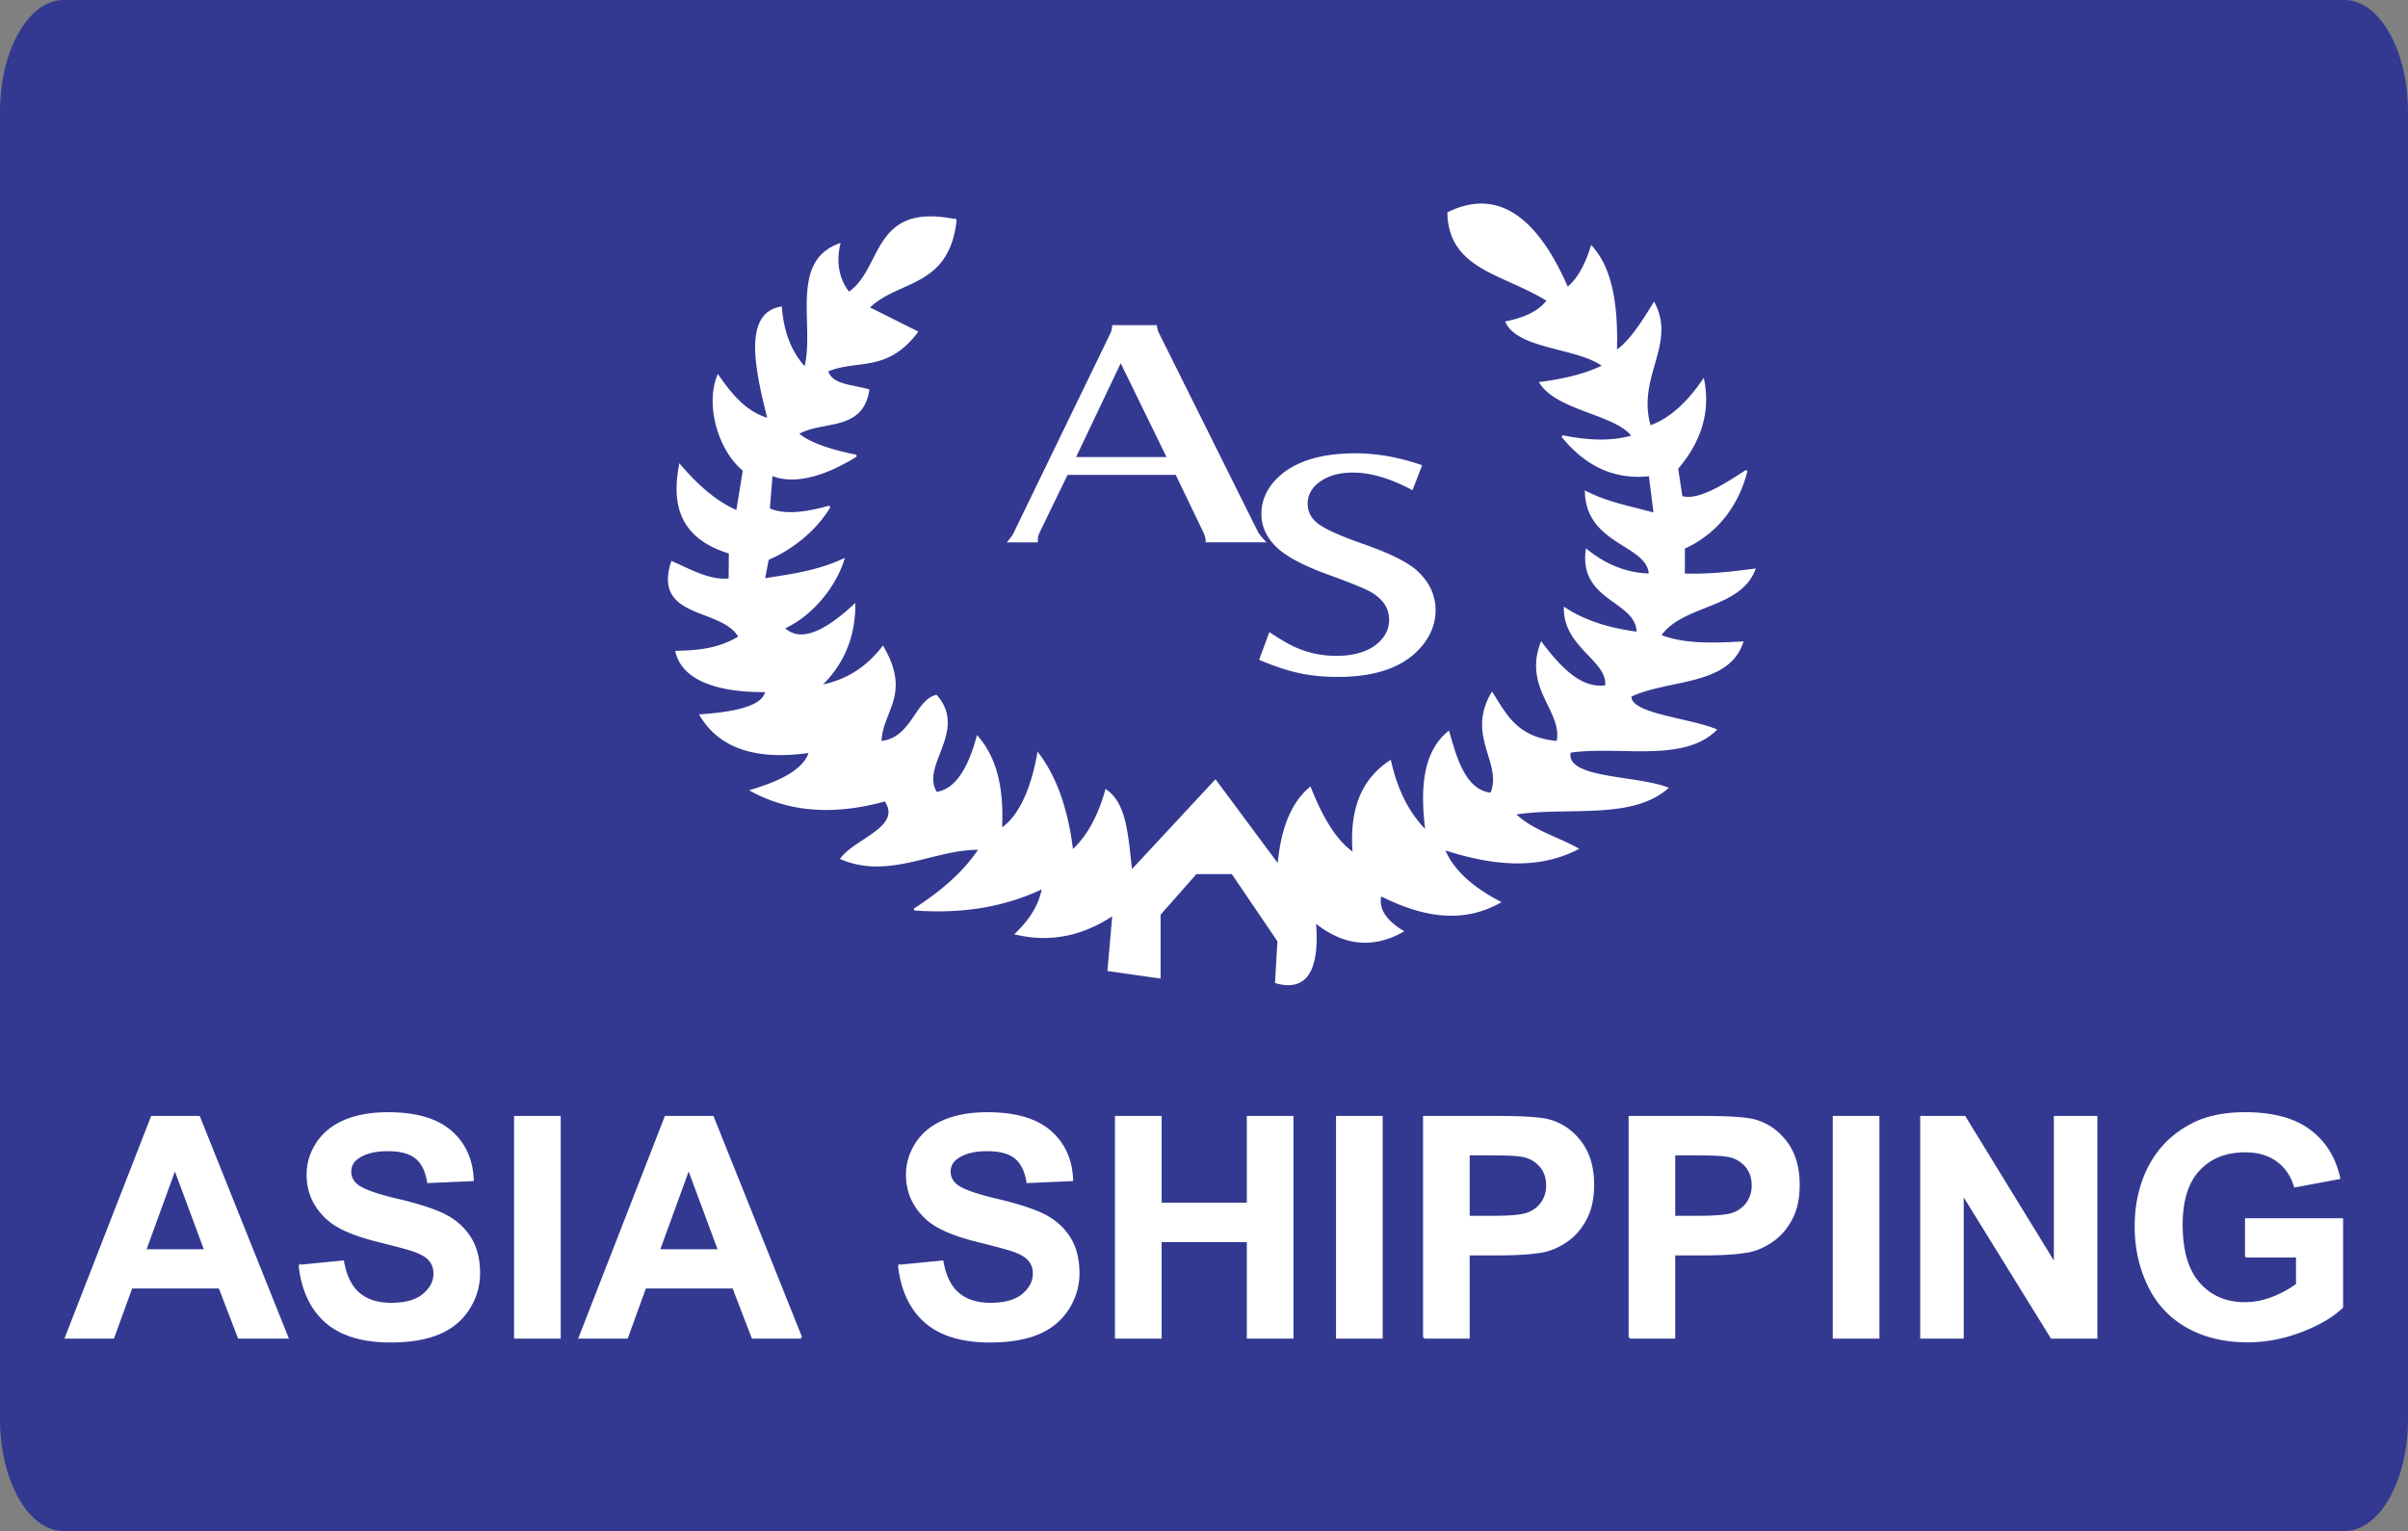 <!--?xml version="1.0" standalone="no"?--><svg xmlns="http://www.w3.org/2000/svg" viewBox="0 0 247.981 157.733"><rect x="0" y="0" width="247.981" height="157.733" fill="#808080" stroke="none"/><title>asia shipping - SVG vector logo - www.oklogos.com</title><g fill-rule="evenodd" clip-rule="evenodd" stroke-width=".216" stroke-miterlimit="2.613"><path d="M6.557.108h234.867c3.547 0 6.449 5.132 6.449 11.405V146.22c0 6.272-2.902 11.405-6.449 11.405H6.557c-3.547 0-6.449-5.133-6.449-11.405V11.513C.108 5.24 3.01.108 6.557.108z" fill="#333991" stroke="#333991"/><path d="M129.802 67.913l.974-2.632c.772.51 1.414.897 1.92 1.169a10.302 10.302 0 0 0 4.93 1.219c1.775 0 3.168-.399 4.186-1.202.901-.727 1.35-1.602 1.35-2.627 0-1.213-.643-2.194-1.927-2.942-.593-.344-2.05-.942-4.374-1.785-2.41-.875-4.106-1.751-5.095-2.616-1.169-1.014-1.754-2.205-1.754-3.568 0-1.214.44-2.312 1.313-3.297 1.703-1.884 4.46-2.826 8.263-2.826 2.173 0 4.417.393 6.727 1.186l-.909 2.355c-2.216-1.18-4.244-1.773-6.091-1.773-1.479 0-2.678.355-3.595 1.07-.771.621-1.161 1.363-1.161 2.228 0 .897.39 1.635 1.177 2.206.778.576 2.381 1.286 4.806 2.127 2.663.942 4.468 1.856 5.413 2.749 1.184 1.125 1.775 2.427 1.775 3.913 0 1.263-.434 2.433-1.292 3.508-1.732 2.167-4.611 3.247-8.646 3.247-1.451 0-2.771-.127-3.963-.382-1.192-.258-2.534-.701-4.027-1.327z" fill="#fff" stroke="#fff"/><path d="M109.871 48.813l-2.918 6.023a1.843 1.843 0 0 0-.182.925h-2.857c.28-.327.491-.632.62-.925l9.902-20.427a1.92 1.92 0 0 0 .197-.809h4.406c.015.227.083.471.204.731l10.206 20.504c.15.26.393.57.733.925h-5.912c0-.294-.076-.599-.227-.925l-2.895-6.023h-11.277v.001zm.778-1.624h9.653l-4.891-10.019-4.762 10.019z" fill="#fff" stroke="#fff"/><path d="M98.412 22.694c-8.619-1.787-7.332 4.999-10.998 7.499-.809-1-1.524-2.666-1-4.999-5.072 1.868-2.332 8.499-3.499 12.748-1.468-1.576-2.301-3.659-2.5-6.249-3.604.644-2.746 5.752-1.25 11.498-2.237-.607-3.737-2.309-5.213-4.439-1.179 2.896.023 7.522 2.654 9.689l-.69 4.25c-2.122-.909-4.022-2.547-5.892-4.726-.62 3.428-.398 7.292 5.142 8.975l-.023 2.75c-2.059.238-4.133-.985-5.939-1.762-1.871 5.834 5.214 4.523 6.963 7.689-2.166 1.322-4.332 1.484-6.499 1.536.654 2.733 4.022 4.094 9.249 4.035-.185 1.22-1.845 2.163-6.749 2.499 1.981 3.314 5.73 4.563 11.249 3.75-.507 1.831-2.838 3.053-5.999 4 3.631 1.964 8.054 2.573 13.748 1 1.927 2.773-3 3.999-4.499 5.999 4.97 2.099 9.609-1.109 14.248-1-1.442 2.217-3.692 4.3-6.749 6.249 4.416.31 8.831-.138 13.248-2.25-.312 1.886-1.363 3.401-2.75 4.749 3.467.813 6.8.147 9.999-1.999l-.5 5.749 5.249.75v-6.499l3.75-4.249h3.75l4.749 6.998-.249 4.25c3.081.877 4.415-1.206 3.999-6.249 2.747 2.226 5.712 2.811 8.998.999-1.826-1.114-2.576-2.364-2.249-3.749 4.199 2.125 8.316 2.932 12.248.75-2.994-1.564-4.91-3.397-5.749-5.499 4.957 1.624 9.646 2.088 13.748 0-2.155-1.202-4.737-1.869-6.464-3.606 5.237-.881 11.974.593 15.712-2.643-3.333-1.25-10.647-.855-9.998-3.75 4.999-.75 11.604 1.07 14.997-2.25-2.917-1.167-8.938-1.583-8.749-3.5 3.833-1.833 10.021-1.097 11.498-5.499-3.035.167-6 .268-8.462-.709 2.249-3.303 8.147-2.803 9.712-6.789-2.416.325-4.833.58-7.248.5v-2.75c3.484-1.561 5.595-4.548 6.444-7.933-2.614 1.735-5.101 3.188-6.694 2.684l-.446-2.945c2.419-2.815 3.317-5.833 2.695-9.053-1.833 2.66-3.667 4.115-5.499 4.75-1.506-5.057 2.614-8.441.424-12.661-1.394 2.321-2.733 4.212-3.923 4.912.143-4.559-.412-8.421-2.5-10.748-.631 2.024-1.464 3.44-2.499 4.249-3.287-7.565-7.369-10.148-12.248-7.749.151 5.79 5.709 6.148 10.248 8.999-.821 1.147-2.308 1.85-4.25 2.25 1.322 2.725 7.407 2.521 9.999 4.5-2.083 1.004-4.275 1.455-6.499 1.75 1.79 2.792 7.92 3.187 9.498 5.499-2.284.662-4.729.515-7.248 0 2.337 2.877 5.248 4.416 8.998 4l.5 4c-2.333-.667-4.833-1.083-7.082-2.25.162 5.42 6.502 5.332 6.582 8.499-2.668-.083-4.723-1.083-6.499-2.5-.671 5.253 5.252 5.081 5.249 8.499-3.056-.389-5.556-1.223-7.498-2.5-.003 4.001 4.585 5.332 4.249 7.999-2.501.392-4.611-1.692-6.666-4.417-1.754 4.696 2.335 6.972 1.667 10.166-4.17-.332-5.334-2.749-6.749-4.999-2.588 4.417 1.251 7.166-.084 10.333-2.835-.247-3.751-4.083-4.415-6.333-2.553 2.128-2.815 5.892-2.25 10.249-1.793-1.729-3.071-4.187-3.749-7.249-3.254 2.164-4.059 5.553-3.75 9.499-1.875-1.248-3.292-3.721-4.499-6.749-2.085 1.789-2.946 4.65-3.25 7.999l-6.498-8.749-8.668 9.333c-.446-3.93-.577-6.854-2.58-8.333-.813 2.91-2.021 4.896-3.5 6.249-.5-4.224-1.666-7.557-3.499-9.999-.624 3.488-1.874 6.489-3.833 7.749.196-3.945-.387-7.112-2.416-9.499-.972 3.585-2.387 5.501-4.25 5.75-1.836-2.833 3.172-6.333 0-9.999-2.083.498-2.497 4.501-5.749 4.75.083-3.25 3.088-4.83.25-9.749-1.916 2.46-4.138 3.543-6.499 4 2.666-2.519 3.555-5.519 3.555-8.332-2.953 2.72-5.535 4.053-7.305 2.333 2.722-1.196 5.221-4.056 6.165-7.026-2.832 1.305-5.665 1.61-8.165 2.027l.397-2.103c2.666-1.14 5.019-3.147 6.352-5.396-2.495.701-4.695.96-6.249.25l.293-3.558c2.535 1.089 5.937-.206 8.705-1.941-2.022-.394-4.76-1.131-6.029-2.279 2.426-1.49 6.618-.243 7.278-4.469-1.681-.49-3.803-.451-4.249-2 3.083-1.333 6.078.159 9.249-3.999l-5-2.5c2.997-3.007 8.209-2.042 8.996-9.006zM29.591 137.786h-4.994l-1.983-5.163h-9.082l-1.873 5.163H6.792l8.85-22.72h4.851l9.098 22.72zm-8.448-8.987l-3.131-8.432-3.068 8.432h6.199zm9.717 1.597l4.464-.439c.265 1.503.81 2.604 1.635 3.307.82.697 1.926 1.052 3.322 1.052 1.476 0 2.591-.312 3.337-.941.751-.624 1.127-1.354 1.127-2.189 0-.54-.159-.994-.476-1.37-.312-.381-.862-.709-1.65-.983-.535-.191-1.762-.519-3.671-.995-2.46-.607-4.185-1.359-5.174-2.248-1.396-1.248-2.094-2.771-2.094-4.57 0-1.158.328-2.237.983-3.248.656-1.004 1.603-1.771 2.835-2.301 1.238-.523 2.724-.788 4.47-.788 2.856 0 4.999.624 6.443 1.873 1.439 1.253 2.195 2.919 2.269 5.009l-4.586.201c-.196-1.169-.619-2.01-1.264-2.518-.646-.514-1.613-.768-2.904-.768-1.333 0-2.38.27-3.131.82-.487.349-.73.819-.73 1.406 0 .54.228 1 .682 1.381.577.487 1.984.995 4.216 1.519 2.232.528 3.882 1.073 4.951 1.635 1.068.565 1.904 1.333 2.512 2.312.604.979.905 2.185.905 3.617 0 1.302-.36 2.523-1.084 3.656-.725 1.137-1.746 1.983-3.068 2.533-1.322.556-2.973.83-4.946.83-2.873 0-5.078-.66-6.618-1.988-1.538-1.33-2.458-3.265-2.755-5.805zm22.19 7.39v-22.72h4.586v22.72H53.05zm29.448 0h-4.993l-1.983-5.163H66.44l-1.873 5.163H59.7l8.85-22.72h4.85l9.098 22.72zm-8.448-8.987l-3.131-8.432-3.068 8.432h6.199zm18.535 1.597l4.464-.439c.265 1.503.81 2.604 1.635 3.307.82.697 1.925 1.052 3.322 1.052 1.476 0 2.592-.312 3.338-.941.751-.624 1.127-1.354 1.127-2.189 0-.54-.159-.994-.477-1.37-.312-.381-.862-.709-1.65-.983-.534-.191-1.761-.519-3.671-.995-2.46-.607-4.184-1.359-5.173-2.248-1.396-1.248-2.094-2.771-2.094-4.57 0-1.158.327-2.237.983-3.248.656-1.004 1.603-1.771 2.835-2.301 1.238-.523 2.725-.788 4.47-.788 2.856 0 4.999.624 6.443 1.873 1.438 1.253 2.195 2.919 2.269 5.009l-4.586.201c-.195-1.169-.618-2.01-1.264-2.518-.646-.514-1.613-.768-2.904-.768-1.333 0-2.38.27-3.131.82-.487.349-.73.819-.73 1.406 0 .54.228 1 .682 1.381.577.487 1.984.995 4.216 1.519 2.232.528 3.882 1.073 4.951 1.635 1.069.565 1.905 1.333 2.513 2.312.603.979.905 2.185.905 3.617 0 1.302-.36 2.523-1.084 3.656-.725 1.137-1.746 1.983-3.068 2.533-1.322.556-2.973.83-4.946.83-2.872 0-5.078-.66-6.617-1.988-1.541-1.33-2.462-3.265-2.758-5.805zm22.344 7.39v-22.72h4.591v8.94h8.988v-8.94h4.586v22.72h-4.586v-9.935h-8.988v9.935h-4.591zm22.767 0v-22.72h4.586v22.72h-4.586zm8.96 0v-22.72h7.358c2.788 0 4.607.117 5.454.344 1.301.339 2.396 1.08 3.273 2.222.879 1.144 1.317 2.619 1.317 4.423 0 1.396-.254 2.57-.762 3.518-.508.952-1.147 1.697-1.931 2.243-.777.539-1.57.898-2.375 1.073-1.095.217-2.682.328-4.761.328h-2.988v8.569h-4.585zm4.587-18.874v6.443h2.507c1.81 0 3.021-.116 3.629-.354s1.084-.608 1.434-1.116c.344-.508.519-1.095.519-1.767 0-.825-.243-1.508-.73-2.048a3.165 3.165 0 0 0-1.841-1.004c-.55-.106-1.65-.154-3.301-.154h-2.217zm16.583 18.874v-22.72h7.357c2.788 0 4.607.117 5.454.344 1.301.339 2.396 1.08 3.274 2.222.878 1.144 1.316 2.619 1.316 4.423 0 1.396-.254 2.57-.762 3.518-.508.952-1.147 1.697-1.93 2.243-.778.539-1.571.898-2.376 1.073-1.095.217-2.682.328-4.761.328h-2.988v8.569h-4.584zm4.586-18.874v6.443h2.508c1.809 0 3.02-.116 3.629-.354a3.029 3.029 0 0 0 1.433-1.116c.344-.508.519-1.095.519-1.767 0-.825-.243-1.508-.73-2.048a3.162 3.162 0 0 0-1.84-1.004c-.551-.106-1.65-.154-3.301-.154h-2.218zm16.441 18.874v-22.72h4.586v22.72h-4.586zm9.002 0v-22.72h4.464l9.3 15.171v-15.171h4.264v22.72h-4.607l-9.156-14.816v14.816h-4.265zm33.447-8.352v-3.83h9.887v9.051c-.963.932-2.354 1.751-4.179 2.46-1.825.703-3.672 1.058-5.539 1.058-2.375 0-4.448-.497-6.215-1.491-1.767-1-3.095-2.423-3.983-4.279s-1.333-3.872-1.333-6.052c0-2.364.498-4.47 1.486-6.311.995-1.836 2.444-3.248 4.359-4.227 1.454-.756 3.269-1.132 5.438-1.132 2.819 0 5.025.593 6.606 1.772 1.587 1.185 2.608 2.819 3.063 4.908l-4.555.852c-.322-1.116-.926-1.999-1.81-2.645-.883-.646-1.983-.968-3.306-.968-2.005 0-3.597.634-4.782 1.904-1.185 1.274-1.771 3.157-1.771 5.66 0 2.692.598 4.718 1.798 6.066 1.195 1.35 2.767 2.021 4.708 2.021.963 0 1.925-.189 2.894-.565.963-.376 1.793-.836 2.486-1.37v-2.883h-5.252v.001z" fill="#fff" stroke="#fff"/></g></svg>